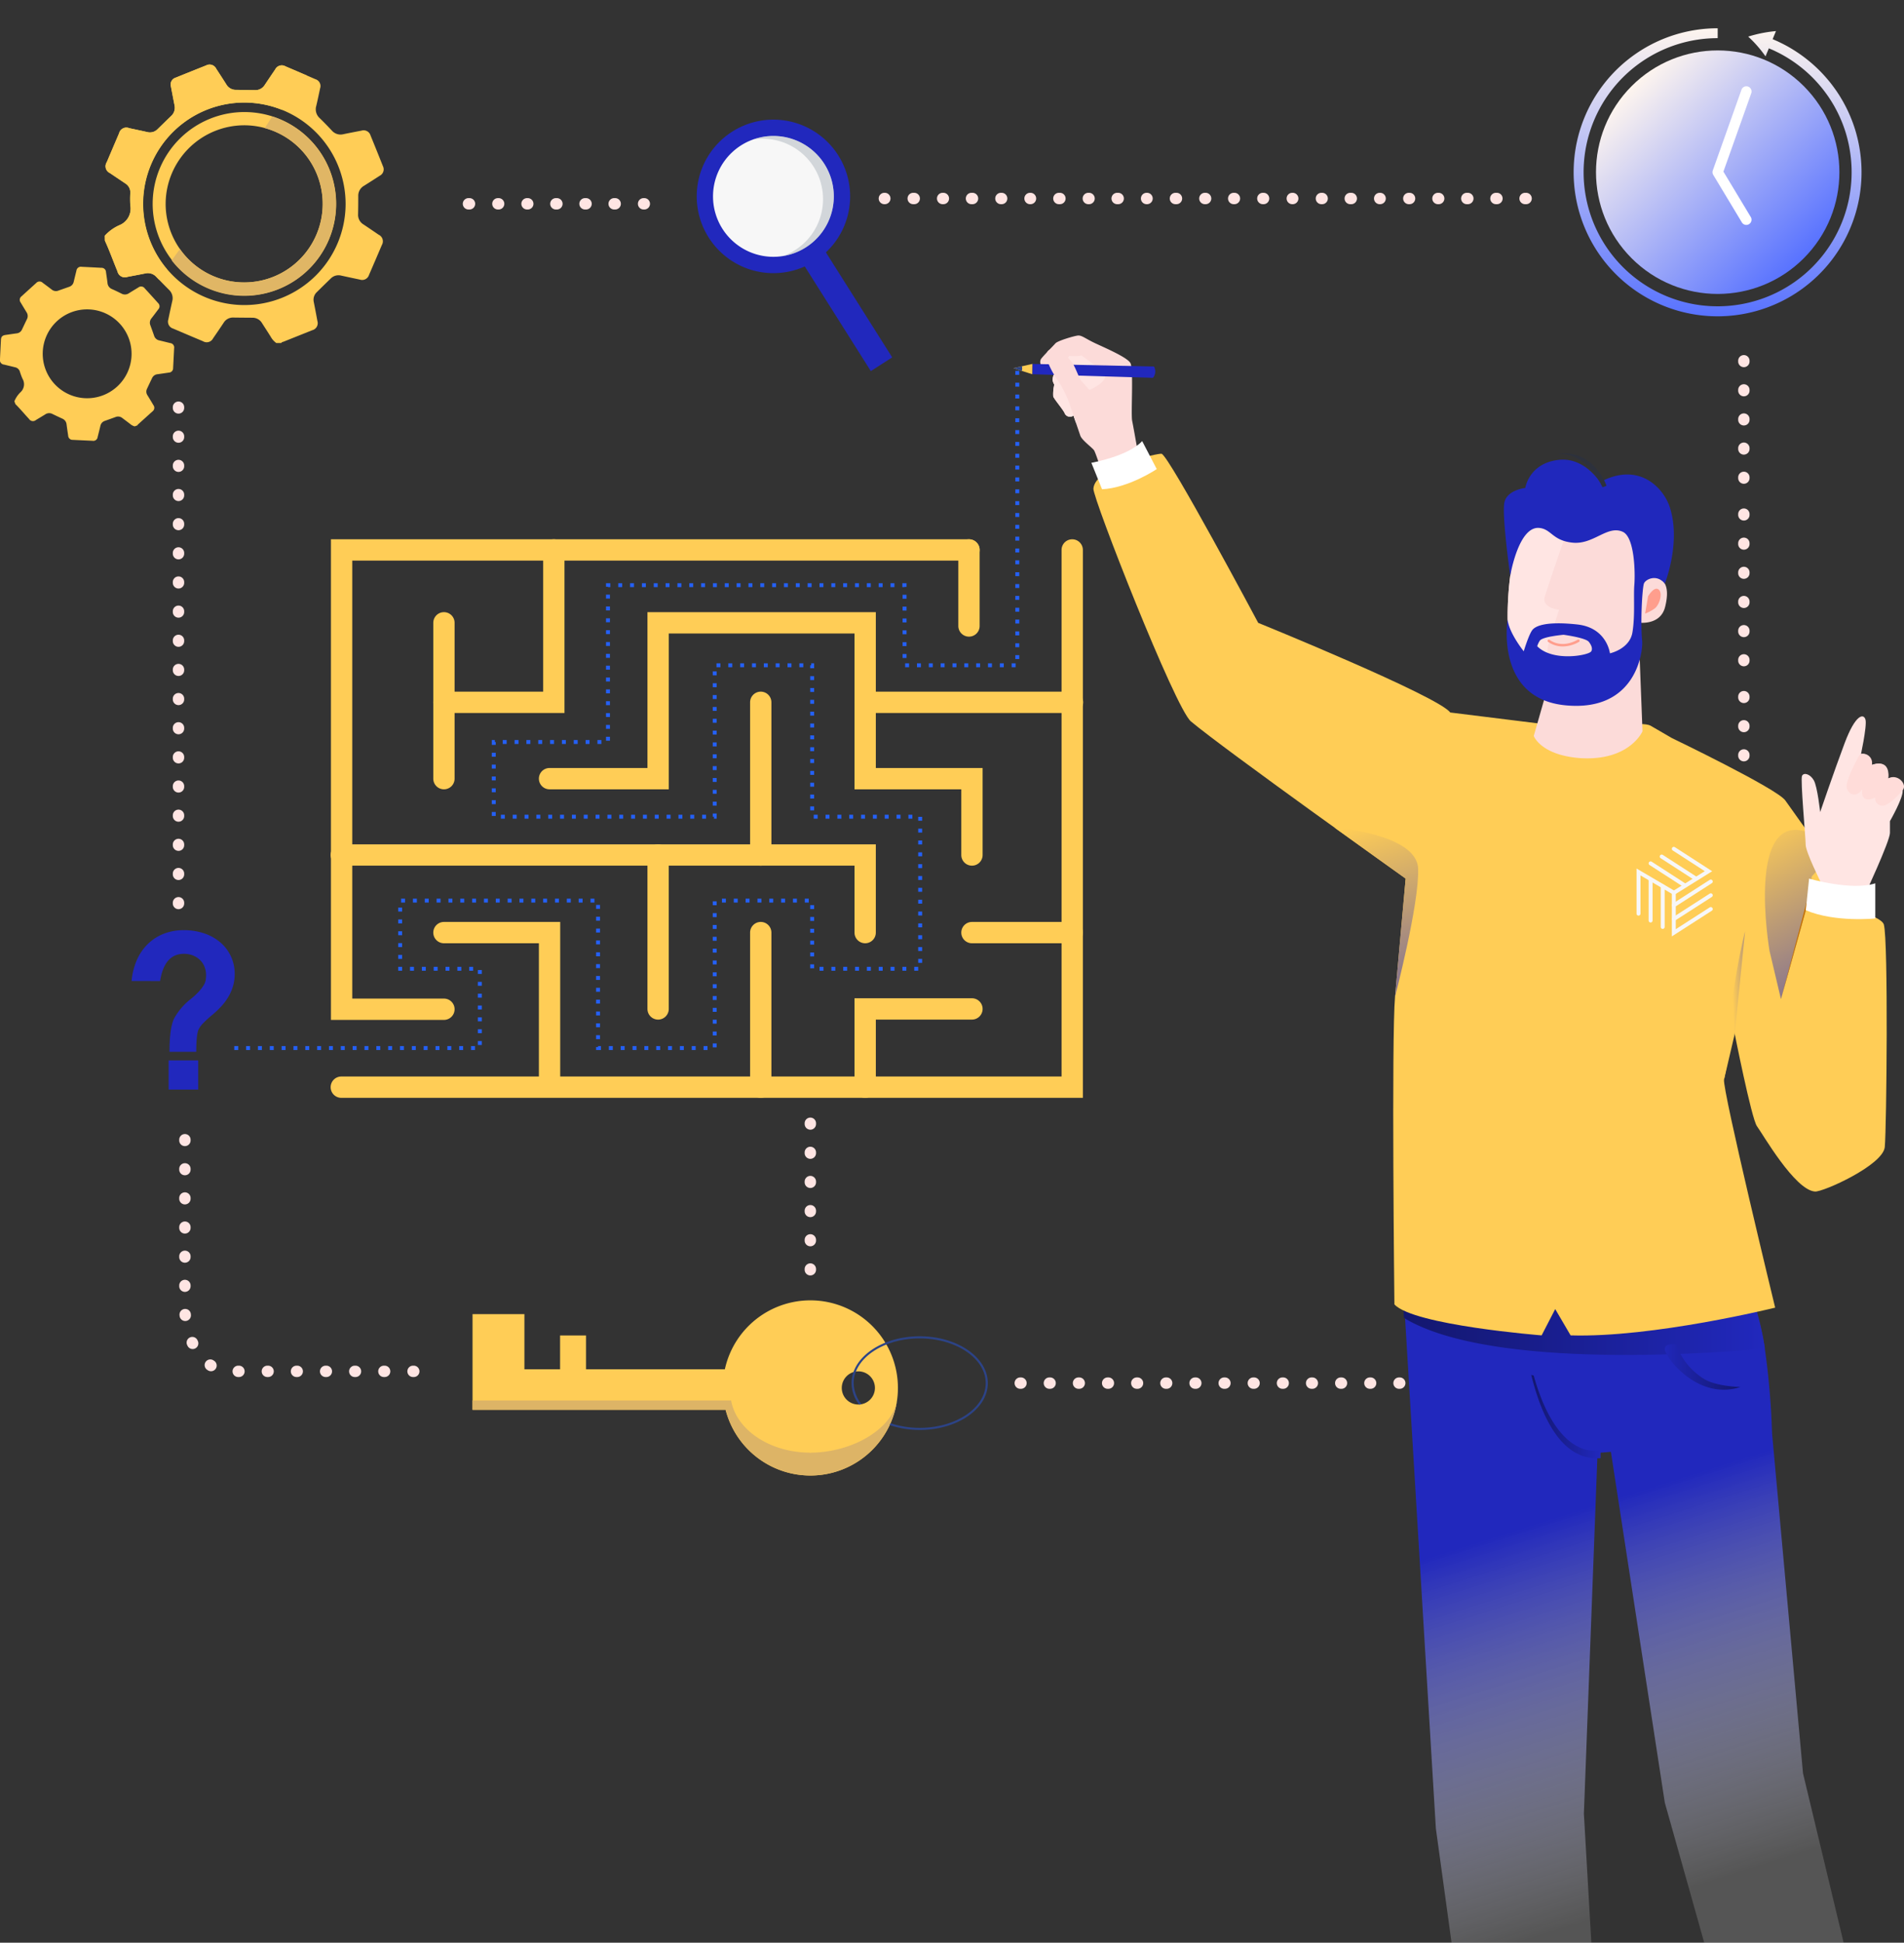 <svg xmlns="http://www.w3.org/2000/svg" xmlns:xlink="http://www.w3.org/1999/xlink" width="482.514" height="492.09" viewBox="0 0 482.514 492.09">
  <rect x="0" y="0" width="482.514" height="492.09" fill="#333333" stroke="none"/>
  <defs>
    <linearGradient id="linear-gradient" x1="0.5" x2="0.5" y2="1" gradientUnits="objectBoundingBox">
      <stop offset="0" stop-color="#fef5ee"/>
      <stop offset="1" stop-color="#5872ff"/>
    </linearGradient>
    <linearGradient id="linear-gradient-3" x1="0.415" y1="0.345" x2="0.54" y2="0.94" gradientUnits="objectBoundingBox">
      <stop offset="0" stop-color="#2128bd"/>
      <stop offset="1" stop-color="#fff" stop-opacity="0.169"/>
    </linearGradient>
    <linearGradient id="linear-gradient-4" y1="0.5" x2="1" y2="0.5" gradientUnits="objectBoundingBox">
      <stop offset="0.001" stop-color="#13176e"/>
      <stop offset="1" stop-color="#2128bd"/>
    </linearGradient>
    <linearGradient id="linear-gradient-5" x1="0.417" y1="0.043" x2="0.828" y2="1.786" gradientUnits="objectBoundingBox">
      <stop offset="0" stop-color="#ffcd56"/>
      <stop offset="1" stop-color="#2128bd"/>
    </linearGradient>
    <linearGradient id="linear-gradient-6" y1="0.5" x2="1" y2="0.5" gradientUnits="objectBoundingBox">
      <stop offset="0" stop-color="#2128bd"/>
      <stop offset="0.999" stop-color="#13176e"/>
    </linearGradient>
    <linearGradient id="linear-gradient-8" x1="0.5" y1="0.796" x2="2.613" y2="0.208" xlink:href="#linear-gradient-5"/>
    <linearGradient id="linear-gradient-9" x1="0.5" y1="-0.054" x2="0.783" y2="1.83" xlink:href="#linear-gradient-5"/>
    <style>
      .v-movement{
          animation-name: vMove;
          animation-duration: 10s;
          animation-iteration-count: infinite;
      }
      .duration-8{
          animation-duration: 8s;
          animation-delay: 3s;
      }
      .duration-12{
          animation-duration: 12s;
          animation-delay: 0s;
      }
      @keyframes vMove {
          0% {transform: translateY(0%);}
          50% {transform: translateY(5%);}
          100% {transform: translateY(0%);}
      }
    </style>
  </defs>
  <g id="Group_1519" data-name="Group 1519" transform="translate(0 0)">
    <g id="illustration" transform="translate(0 0)">
      <g id="Group_1443" data-name="Group 1443" transform="translate(391.685 0)">
        <g id="Group_1439" data-name="Group 1439">
          <circle id="Ellipse_163" data-name="Ellipse 163" cx="30.841" cy="30.841" r="30.841" transform="translate(0 43.615) rotate(-45)" fill="url(#linear-gradient)"/>
        </g>
        <g id="Group_1441" data-name="Group 1441" transform="translate(7.172 7.163)">
          <g id="Group_1440" data-name="Group 1440">
            <path id="Path_2199" data-name="Path 2199" d="M6820.778,71.534a36.48,36.48,0,1,0,36.275,32.874,36.993,36.993,0,0,0-1.431-7.154,36.261,36.261,0,0,0-2.841-6.72c-.278-.542-.606-1.056-.914-1.582s-.657-1.025-.991-1.534c-.7-1-1.422-1.978-2.215-2.9a36,36,0,0,0-5.23-5.082,36.693,36.693,0,0,0-6.134-3.947c-.55-.261-1.087-.551-1.65-.785l-.5-.218-.089-.039-.358-.157.845-2.043a33.976,33.976,0,0,0-7.037,1.395,30.573,30.573,0,0,1,4.389,5.009l.845-2.043.333.146.083.036.462.2c.525.216,1.024.488,1.536.73a34.2,34.2,0,0,1,5.713,3.676,33.53,33.53,0,0,1,4.873,4.735c.739.86,1.411,1.776,2.063,2.7.312.474.63.944.923,1.428s.592.968.851,1.473a33.641,33.641,0,0,1,2.644,6.255,34.414,34.414,0,0,1,1.331,6.66,33.961,33.961,0,1,1-33.778-30.61Z" transform="translate(-6784.335 -71.534)" fill="url(#linear-gradient)"/>
          </g>
        </g>
        <g id="Group_1442" data-name="Group 1442" transform="translate(42.298 21.89)">
          <path id="Path_2200" data-name="Path 2200" d="M6903.341,152.915a1.313,1.313,0,0,1-1.129-.638l-7.253-12.038a1.321,1.321,0,0,1-.113-1.121l7.253-20.408a1.317,1.317,0,1,1,2.481.882l-7.043,19.822,6.932,11.5a1.317,1.317,0,0,1-1.127,2Z" transform="translate(-6894.77 -117.834)" fill="#fff"/>
        </g>
      </g>
      <g id="maze" transform="translate(59.369 92.916)">
        <g id="Group_1444" data-name="Group 1444" transform="translate(24.424 43.686)">
          <path id="Path_2201" data-name="Path 2201" d="M5984.419,619.964h-187.93a2.7,2.7,0,1,1,0-5.4h182.527V481.184a2.7,2.7,0,0,1,5.4,0Z" transform="translate(-5793.788 -478.483)" fill="#ffcd56"/>
        </g>
        <g id="Group_1445" data-name="Group 1445" transform="translate(24.424 120.954)">
          <path id="Path_2202" data-name="Path 2202" d="M5929.247,746.468a2.7,2.7,0,0,1-2.7-2.7V726.812H5796.489a2.7,2.7,0,1,1,0-5.4h135.458v22.358A2.7,2.7,0,0,1,5929.247,746.468Z" transform="translate(-5793.788 -721.409)" fill="#ffcd56"/>
        </g>
        <g id="Group_1446" data-name="Group 1446" transform="translate(104.709 120.954)">
          <path id="Path_2203" data-name="Path 2203" d="M6048.9,765.805a2.7,2.7,0,0,1-2.7-2.7V724.11a2.7,2.7,0,0,1,5.4,0V763.1A2.7,2.7,0,0,1,6048.9,765.805Z" transform="translate(-6046.2 -721.409)" fill="#ffcd56"/>
        </g>
        <g id="Group_1447" data-name="Group 1447" transform="translate(130.719 82.28)">
          <path id="Path_2204" data-name="Path 2204" d="M6130.678,643.9a2.7,2.7,0,0,1-2.7-2.7V602.521a2.7,2.7,0,1,1,5.4,0V641.2A2.7,2.7,0,0,1,6130.678,643.9Z" transform="translate(-6127.976 -599.82)" fill="#ffcd56"/>
        </g>
        <g id="Group_1448" data-name="Group 1448" transform="translate(77.196 62.144)">
          <path id="Path_2205" data-name="Path 2205" d="M6069.448,600.727a2.7,2.7,0,0,1-2.7-2.7V581.389h-27.063V541.917h-47.068v39.473H5962.4a2.7,2.7,0,0,1,0-5.4h24.813V536.514h57.874v39.473h27.063v22.039A2.7,2.7,0,0,1,6069.448,600.727Z" transform="translate(-5959.699 -536.514)" fill="#ffcd56"/>
        </g>
        <g id="Group_1449" data-name="Group 1449" transform="translate(184.243 140.61)">
          <path id="Path_2206" data-name="Path 2206" d="M6324.361,788.61h-25.41a2.7,2.7,0,0,1,0-5.4h25.41a2.7,2.7,0,0,1,0,5.4Z" transform="translate(-6296.25 -783.207)" fill="#ffcd56"/>
        </g>
        <g id="Group_1450" data-name="Group 1450" transform="translate(157.18 159.948)">
          <path id="Path_2207" data-name="Path 2207" d="M6213.87,869.221a2.7,2.7,0,0,1-2.7-2.7V844h29.763a2.7,2.7,0,1,1,0,5.4h-24.36V866.52A2.7,2.7,0,0,1,6213.87,869.221Z" transform="translate(-6211.168 -844.002)" fill="#ffcd56"/>
        </g>
        <g id="Group_1451" data-name="Group 1451" transform="translate(130.719 140.61)">
          <path id="Path_2208" data-name="Path 2208" d="M6130.678,827.763a2.7,2.7,0,0,1-2.7-2.7V785.909a2.7,2.7,0,1,1,5.4,0v39.153A2.7,2.7,0,0,1,6130.678,827.763Z" transform="translate(-6127.976 -783.207)" fill="#ffcd56"/>
        </g>
        <g id="Group_1452" data-name="Group 1452" transform="translate(50.434 140.61)">
          <path id="Path_2209" data-name="Path 2209" d="M5905.024,826.645a2.7,2.7,0,0,1-2.7-2.7V788.61h-24.06a2.7,2.7,0,1,1,0-5.4h29.462v40.736A2.7,2.7,0,0,1,5905.024,826.645Z" transform="translate(-5875.561 -783.207)" fill="#ffcd56"/>
        </g>
        <g id="Group_1453" data-name="Group 1453" transform="translate(24.499 43.686)">
          <path id="Path_2210" data-name="Path 2210" d="M5822.66,600.227h-28.637V478.483h161.694a2.7,2.7,0,1,1,0,5.4H5799.427V594.824h23.233a2.7,2.7,0,0,1,0,5.4Z" transform="translate(-5794.023 -478.483)" fill="#ffcd56"/>
        </g>
        <g id="Group_1454" data-name="Group 1454" transform="translate(50.434 62.144)">
          <path id="Path_2211" data-name="Path 2211" d="M5878.263,581.389a2.7,2.7,0,0,1-2.7-2.7V539.215a2.7,2.7,0,0,1,5.4,0v39.473A2.7,2.7,0,0,1,5878.263,581.389Z" transform="translate(-5875.561 -536.514)" fill="#ffcd56"/>
        </g>
        <g id="Group_1455" data-name="Group 1455" transform="translate(50.434 43.686)">
          <path id="Path_2212" data-name="Path 2212" d="M5908.812,522.48h-30.549a2.7,2.7,0,1,1,0-5.4h25.147V481.184a2.7,2.7,0,1,1,5.4,0Z" transform="translate(-5875.561 -478.483)" fill="#ffcd56"/>
        </g>
        <g id="Group_1456" data-name="Group 1456" transform="translate(157.18 82.28)">
          <path id="Path_2213" data-name="Path 2213" d="M6266.415,605.223H6213.87a2.7,2.7,0,1,1,0-5.4h52.545a2.7,2.7,0,1,1,0,5.4Z" transform="translate(-6211.168 -599.82)" fill="#ffcd56"/>
        </g>
        <g id="Group_1457" data-name="Group 1457" transform="translate(183.491 43.686)">
          <path id="Path_2214" data-name="Path 2214" d="M6296.589,503.143a2.7,2.7,0,0,1-2.7-2.7V481.184a2.7,2.7,0,1,1,5.4,0v19.257A2.7,2.7,0,0,1,6296.589,503.143Z" transform="translate(-6293.888 -478.483)" fill="#ffcd56"/>
        </g>
        <path id="Path_3205" data-name="Path 3205" d="M-13.94,171.25H48.29V151.171H28.1V133.905H78.248V171.25h29.566V133.905h24.694v17.266h27.374V112.653H132.508V74.292H107.814v38.361H51.821V93.729H80.764V54h75.162V74.292H184.5v-75.6" transform="translate(13.94 1.307)" fill="none" stroke="#2460f5" stroke-width="1" stroke-dasharray="1 2"/>
      </g>
      <g id="dots" transform="translate(440.492 128.793)">
        <path id="Path_2264" data-name="Path 2264" d="M6916.674,659.857a1.441,1.441,0,0,1-1.44-1.441v-.18a1.44,1.44,0,1,1,2.88,0v.18A1.44,1.44,0,0,1,6916.674,659.857Zm0-7.384a1.441,1.441,0,0,1-1.44-1.441v-.18a1.44,1.44,0,1,1,2.88,0v.18A1.44,1.44,0,0,1,6916.674,652.473Zm0-7.384a1.441,1.441,0,0,1-1.44-1.441v-.18a1.44,1.44,0,1,1,2.88,0v.18A1.44,1.44,0,0,1,6916.674,645.089Zm0-7.384a1.441,1.441,0,0,1-1.44-1.44v-.18a1.44,1.44,0,1,1,2.88,0v.18A1.44,1.44,0,0,1,6916.674,637.705Zm0-7.384a1.441,1.441,0,0,1-1.44-1.441v-.18a1.44,1.44,0,1,1,2.88,0v.18A1.44,1.44,0,0,1,6916.674,630.321Zm0-7.384a1.441,1.441,0,0,1-1.44-1.441v-.18a1.44,1.44,0,1,1,2.88,0v.18A1.44,1.44,0,0,1,6916.674,622.938Z" transform="translate(-6915.233 -619.876)" fill="#ffe5e3"/>
      </g>
      <g id="dots-2" data-name="dots" transform="translate(440.492 175.026)">
        <path id="Path_2264-2" data-name="Path 2264" d="M6916.674,659.857a1.441,1.441,0,0,1-1.44-1.441v-.18a1.44,1.44,0,1,1,2.88,0v.18A1.44,1.44,0,0,1,6916.674,659.857Zm0-7.384a1.441,1.441,0,0,1-1.44-1.441v-.18a1.44,1.44,0,1,1,2.88,0v.18A1.44,1.44,0,0,1,6916.674,652.473Zm0-7.384a1.441,1.441,0,0,1-1.44-1.441v-.18a1.44,1.44,0,1,1,2.88,0v.18A1.44,1.44,0,0,1,6916.674,645.089Zm0-7.384a1.441,1.441,0,0,1-1.44-1.44v-.18a1.44,1.44,0,1,1,2.88,0v.18A1.44,1.44,0,0,1,6916.674,637.705Zm0-7.384a1.441,1.441,0,0,1-1.44-1.441v-.18a1.44,1.44,0,1,1,2.88,0v.18A1.44,1.44,0,0,1,6916.674,630.321Zm0-7.384a1.441,1.441,0,0,1-1.44-1.441v-.18a1.44,1.44,0,1,1,2.88,0v.18A1.44,1.44,0,0,1,6916.674,622.938Z" transform="translate(-6915.233 -619.876)" fill="#ffe5e3"/>
      </g>
      <g id="dots-3" data-name="dots" transform="translate(257.116 348.906)">
        <path id="Path_2265" data-name="Path 2265" d="M6495.389,1148.836h-.18a1.441,1.441,0,0,1,0-2.882h.18a1.441,1.441,0,0,1,0,2.882Zm-7.384,0h-.18a1.441,1.441,0,1,1,0-2.882h.18a1.441,1.441,0,1,1,0,2.882Zm-7.384,0h-.179a1.441,1.441,0,1,1,0-2.882h.179a1.441,1.441,0,1,1,0,2.882Zm-7.384,0h-.179a1.441,1.441,0,1,1,0-2.882h.179a1.441,1.441,0,1,1,0,2.882Zm-7.382,0h-.181a1.441,1.441,0,0,1,0-2.882h.181a1.441,1.441,0,1,1,0,2.882Zm-7.384,0h-.181a1.441,1.441,0,0,1,0-2.882h.181a1.441,1.441,0,1,1,0,2.882Zm-7.384,0h-.179a1.441,1.441,0,1,1,0-2.882h.179a1.441,1.441,0,1,1,0,2.882Zm-7.384,0h-.181a1.441,1.441,0,0,1,0-2.882h.181a1.441,1.441,0,1,1,0,2.882Zm-7.384,0h-.179a1.441,1.441,0,1,1,0-2.882h.179a1.441,1.441,0,1,1,0,2.882Zm-7.384,0h-.179a1.441,1.441,0,1,1,0-2.882h.179a1.441,1.441,0,1,1,0,2.882Zm-7.384,0h-.18a1.441,1.441,0,0,1,0-2.882h.18a1.441,1.441,0,0,1,0,2.882Zm-7.384,0h-.18a1.441,1.441,0,1,1,0-2.882h.18a1.441,1.441,0,0,1,0,2.882Zm-7.384,0h-.18a1.441,1.441,0,1,1,0-2.882h.18a1.441,1.441,0,0,1,0,2.882Zm-7.384,0h-.181a1.441,1.441,0,0,1,0-2.882h.181a1.441,1.441,0,0,1,0,2.882Zm-7.384,0h-.18a1.441,1.441,0,1,1,0-2.882h.18a1.441,1.441,0,0,1,0,2.882Zm-7.384,0h-.18a1.441,1.441,0,0,1,0-2.882h.18a1.441,1.441,0,1,1,0,2.882Zm-7.384,0h-.18a1.441,1.441,0,1,1,0-2.882h.18a1.441,1.441,0,1,1,0,2.882Zm-7.383,0h-.181a1.441,1.441,0,1,1,0-2.882h.181a1.441,1.441,0,0,1,0,2.882Zm-7.385,0h-.18a1.441,1.441,0,1,1,0-2.882h.18a1.441,1.441,0,1,1,0,2.882Zm-7.384,0h-.18a1.441,1.441,0,0,1,0-2.882h.18a1.441,1.441,0,1,1,0,2.882Zm-7.384,0h-.18a1.441,1.441,0,1,1,0-2.882h.18a1.441,1.441,0,0,1,0,2.882Zm-7.384,0h-.179a1.441,1.441,0,1,1,0-2.882h.179a1.441,1.441,0,1,1,0,2.882Z" transform="translate(-6338.708 -1145.955)" fill="#ffe5e3"/>
      </g>
      <g id="man" transform="translate(256.819 84.986)">
        <path id="Path_2266" data-name="Path 2266" d="M6382.465,337.842c.364,1.762,1.764,9.778,1.764,9.778l-8.332,6.69s-2.59-8.356-3.123-9.067-3.051-2.523-3.449-3.66c-.22-.631-.729-2.135-1.142-3.349-.329-.971-.593-1.756-.593-1.756a1.463,1.463,0,0,1-2.222-.547c-.279-.8-2.672-3.6-2.907-4.273a10.221,10.221,0,0,1,.266-3.021,2.908,2.908,0,0,1-.441-1.262,5.362,5.362,0,0,1,.6-1.957l.08-.168a20.831,20.831,0,0,1-2.988-.987,1.537,1.537,0,0,1-.69-1.977c.133-.426,3.146-3.425,3.718-4.086s4.68-1.872,5.681-1.985,1.871.762,4.412,1.952,8.015,3.527,8.9,4.981S6382.1,336.08,6382.465,337.842Z" transform="translate(-6352.365 -316.206)" fill="#fcdbd9"/>
        <path id="Path_2267" data-name="Path 2267" d="M6376.062,334.9l1.969-2.691a11.234,11.234,0,0,0,3.128-.1l3.425,2.521Z" transform="translate(-6363.883 -327.049)" fill="#ffe5e3"/>
        <path id="Path_2268" data-name="Path 2268" d="M6388.058,349.211c.971-.046,5.282-2.272,4.771-3.962-.671-2.219-8.39-.582-8.39-.582Z" transform="translate(-6369.596 -335.218)" fill="#ffe5e3"/>
        <path id="Path_2269" data-name="Path 2269" d="M6374.855,357.3c-.33-.971-.594-1.756-.594-1.756a1.462,1.462,0,0,1-2.221-.547c-.278-.8-2.672-3.6-2.907-4.273a10.207,10.207,0,0,1,.265-3.021,2.9,2.9,0,0,1-.441-1.262,5.343,5.343,0,0,1,.595-1.957l1.868-.321,5.754,12.016Z" transform="translate(-6359.037 -335.268)" fill="#ffe5e3"/>
        <path id="Path_2270" data-name="Path 2270" d="M6352.807,338.831l30.818.656a2.545,2.545,0,0,1-.25,2.863l-30.6-.911Z" transform="translate(-6348.002 -331.635)" fill="#2128bd"/>
        <path id="Path_2271" data-name="Path 2271" d="M6377.659,339.754a50.016,50.016,0,0,1-4.751-4.951c-.835-1.313-1.52-3.813-2.579-4.954s-3.456-3.939-5.5-2.7,1.544,6.777,2.255,7.734a27.339,27.339,0,0,1,3.084,6.266c.536,1.938,2.917,7.811,2.917,7.811Z" transform="translate(-6355.797 -323.455)" fill="#fcdbd9"/>
        <path id="Path_2272" data-name="Path 2272" d="M6342.591,338.83l-.034,2.609-2.786-.891-1.979-.635,1.993-.45Z" transform="translate(-6337.787 -331.634)" fill="#ffcd56"/>
        <path id="Path_2273" data-name="Path 2273" d="M6339.934,340.711a2.724,2.724,0,0,1-.018,1.175l-2.142-.691Z" transform="translate(-6337.773 -332.917)" fill="#2c4387"/>
        <path id="Path_2274" data-name="Path 2274" d="M6660.425,1235.563h35.425l-1.891-32.671,3.458-91.384,3.389-.277,13.663,88.866,9.99,35.466h35.323l-10.293-42.913-7.84-86.087a194.272,194.272,0,0,0-2-22.61,68.185,68.185,0,0,0-4.874-16.562l-86.687.8,8.359,138.426Z" transform="translate(-6549.388 -828.46)" fill="url(#linear-gradient-3)"/>
        <path id="Path_2275" data-name="Path 2275" d="M6739.827,1080.754s-67.28,6.969-91.465-7.727c0,0-.114-1.664-.271-4.112l43.722-7.8,45.309,8.634A72.347,72.347,0,0,1,6739.827,1080.754Z" transform="translate(-6549.388 -824.181)" fill="url(#linear-gradient-4)"/>
        <path id="Path_2276" data-name="Path 2276" d="M6514.623,478.7l8.239,7.351,9.183-6.437s8.517-1.483,10.62-.408l5.458,3.17s26.674,12.82,28.74,15.807,20.635,28.7,20.635,28.7,3.93,1.35,4.322,2.7c1.161,3.964.7,51.8.238,56.393s-15.608,11.4-17.684,11.256c-5.136-.358-13.319-14.7-14.7-16.539s-5.785-24.12-5.785-24.12-2.105,9.766-2.565,12.293,12.958,57.778,12.958,57.778-30.98,7.66-51.839,7.022l-3.9-6.662-3.445,6.662s-32.485-2.566-37.308-7.85c0,0-.76-67.581.159-77.919s2.692-29.933,2.692-29.933-45.768-32.556-54.422-39.819c-4.012-3.367-24.875-56.52-24.708-58.957.383-5.592,16.625-9.041,17.281-8.837,1.965.61,24.481,42.829,24.481,42.829s45.676,18.575,48.662,22.709Z" transform="translate(-6381.236 -380.399)" fill="#ffcd56"/>
        <path id="Path_2277" data-name="Path 2277" d="M6946.9,730.247l-6.295,22.511-2.895-12.22s-6.324-36.826,10.47-29.744l4.046,6.813-3.8,4.045Z" transform="translate(-6746.093 -584.669)" fill="url(#linear-gradient-5)"/>
        <path id="Path_2278" data-name="Path 2278" d="M6955.609,767.723l.275-1.595.133-1.283-6.7,25.389s3.223-11.421,5.295-18.913" transform="translate(-6754.8 -622.145)" fill="#c67100"/>
        <path id="Path_2279" data-name="Path 2279" d="M6875.922,1130.305c-9.218,3.06-16.8-4.758-18.791-8.489-1.543-2.9,2.486-2.308,2.486-2.308a17.165,17.165,0,0,0,7.234,8.844C6870.128,1130.232,6875.922,1130.305,6875.922,1130.305Z" transform="translate(-6691.698 -863.967)" fill="url(#linear-gradient-6)"/>
        <path id="Path_2280" data-name="Path 2280" d="M6750.975,1144.062a3.367,3.367,0,0,1-.617-.165c2.564,10.466,7.644,21.852,17.571,21.1v-2.068S6757.261,1166.429,6750.975,1144.062Z" transform="translate(-6619.126 -880.631)" fill="url(#linear-gradient-4)"/>
        <path id="Path_2281" data-name="Path 2281" d="M6771.446,476.258c-1.216,4.851-6.8,3.958-6.8,3.958l1.069,27.547s-3.3,7.644-15.947,6.779c-9.881-.795-11.61-5.6-11.61-5.6l3.493-12.214a12.125,12.125,0,0,1-6.708-2.975c-1.329-1.222-2.228-3.652-2.768-6.733-1.786-10.227.387-27.623,3.916-31.859a9.479,9.479,0,0,1,2.441-2.019c6.129-3.669,18.153-3.969,24.887-1.2,7.808,3.216,6.784,17.35,6.784,17.35S6773.016,470.012,6771.446,476.258Z" transform="translate(-6606.29 -407.507)" fill="#fcdbd9"/>
        <path id="Path_2282" data-name="Path 2282" d="M6981.758,664.894s6.429-13.783,6.429-15.85v-2.986s3.446-5.973,3.216-7.81-1.147-3.905-3.675-2.986c0,0,.689-5.054-4.133-3.446,0,0,0-3.905-4.134-2.527l1.148.919s1.837-8.27,1.377-9.877-2.525-1.379-5.281,5.972-6.2,17.458-6.2,17.458-.689-6.432-1.607-8.04-2.526-2.067-2.986-1.149.919,15.62.919,17.458,3.9,9.648,3.9,9.648Z" transform="translate(-6766.055 -523.045)" fill="#ffe5e3"/>
        <path id="Path_2283" data-name="Path 2283" d="M6906.679,816.662l2.618-25.981s-3.761,13.946-5.329,37.548Z" transform="translate(-6723.877 -639.764)" fill="url(#linear-gradient-8)"/>
        <path id="Path_2284" data-name="Path 2284" d="M6969.942,748.7s10.8,3.166,16.776,1.193v8.9s-10.21,1.068-17.613-2.084Z" transform="translate(-6768.297 -611.134)" fill="#fff"/>
        <path id="Path_2285" data-name="Path 2285" d="M6399.884,405.782s9.285-1.631,12.875-5.5l3.695,7.093s-7.09,4.777-13.861,5.111Z" transform="translate(-6380.128 -373.54)" fill="#fff"/>
        <path id="Path_2286" data-name="Path 2286" d="M6744.582,483.5s-2.272,6.835-2.765,9.041a29.861,29.861,0,0,0-.349,6.529,18.985,18.985,0,0,0,.2,2.466l.347.293-9.838-8.277c-1.786-10.227.387-27.623,3.916-31.859a9.476,9.476,0,0,1,2.441-2.019l7.443,5.621s-4.229,12.188-5.044,14.973S6744.582,483.5,6744.582,483.5Z" transform="translate(-6606.29 -414.039)" fill="#ffe5e3"/>
        <path id="Path_2287" data-name="Path 2287" d="M6770.565,427.038c-1.621-4.912-7.9-11.562-17.665-6.267,0,0-3.853-6.324-10.356-5.658-7.659.783-8.571,7.12-8.571,7.12s-4.587.471-5.292,3.647,1.476,18.591,1.476,18.591,2.084-12.678,7.394-12.106c3.079.331,3.282,3.2,8.417,3.727,5.315.541,8.81-4.53,12.718-2.743,3.046,1.393,3.152,10.657,2.917,13.45s.223,7.79-.483,12.025-5.7,5.3-5.7,5.3-.739-6.488-8.267-7.312-10.374.247-11.313,1.306-2.263,5.487-2.263,5.487-3.735-4.615-4.088-8.027c0,0-3.276,20.025,14.72,21.721s19.629-13.852,19.377-16.335c-.459-4.528,0-13.2.449-14.509.354-1.031,3.177-2.542,5.294,0C6769.333,446.45,6773.524,436,6770.565,427.038Zm-19.913,36.619c-.719,1-9.689,2.67-13.662-1.329a5.406,5.406,0,0,1,.632-1.369c.588-1.059,6.05-1.538,6.05-1.538s5.585.74,6.409,1.8S6751.029,463.135,6750.652,463.657Z" transform="translate(-6604.248 -383.62)" fill="#2028bc"/>
        <path id="Path_2288" data-name="Path 2288" d="M6841.829,519.768s1.579-2.7,2.711-1.681c1.1.984.117,3.963-1.088,4.817a10.391,10.391,0,0,1-2.373,1.251Z" transform="translate(-6680.991 -453.718)" fill="#ff9e8d"/>
        <path id="Path_2289" data-name="Path 2289" d="M6783.115,418.247s-3.147-9.483-12.692-8.063c0,0,6.978-1.281,11.682,8.455Z" transform="translate(-6632.81 -380.194)" fill="#2d313c"/>
        <g id="Group_1508" data-name="Group 1508" transform="translate(135.375 77.019)">
          <path id="Path_2290" data-name="Path 2290" d="M6767.263,560.086a6.294,6.294,0,0,1-3.761-1.171.32.32,0,0,1,.41-.492h0c.114.1,2.881,2.31,7.1-.033a.32.32,0,1,1,.31.559A8.3,8.3,0,0,1,6767.263,560.086Z" transform="translate(-6763.387 -558.351)" fill="#ff9e8d"/>
        </g>
        <path id="Path_2291" data-name="Path 2291" d="M7005.979,649.326a1.336,1.336,0,0,0-1.332.7c-.945,1.756-3.233,6.2-3.02,7.695.268,1.877,2.4,2.9,3.97.553,0,0-.753,3.938,3.289,2.128a1.751,1.751,0,0,0,1.338,1.988c1.558.545,4.293-2.319,5.588-3.829s-1.273-4.328-3.674-2.986c0,0,.973-5.118-4.134-3.446A2.281,2.281,0,0,0,7005.979,649.326Z" transform="translate(-6790.465 -543.363)" fill="#ffdcd9"/>
      </g>
      <g id="gear" transform="translate(0 16.366)">
        <path id="Path_2292" data-name="Path 2292" d="M5658.55,171h-1.225a4.776,4.776,0,0,1-1.434-1.609c-.718-1.153-1.466-2.288-2.194-3.434a2.786,2.786,0,0,0-2.478-1.374c-1.585-.009-3.17-.02-4.755-.044a2.766,2.766,0,0,0-2.5,1.328c-.876,1.32-1.771,2.629-2.671,3.933a1.812,1.812,0,0,1-2.557.743q-3.8-1.591-7.58-3.213a1.826,1.826,0,0,1-1.212-2.3q.478-2.329,1-4.648a2.9,2.9,0,0,0-.833-2.871q-1.62-1.621-3.211-3.273a2.894,2.894,0,0,0-2.862-.857c-1.47.3-2.946.569-4.419.848a1.933,1.933,0,0,1-2.576-1.409c-1.075-2.581-2-5.225-3.178-7.764l-.02-1.239a10.906,10.906,0,0,1,3.729-2.685,4.513,4.513,0,0,0,2.735-5.007,27.539,27.539,0,0,1,0-3.225,2.629,2.629,0,0,0-1.22-2.3c-1.313-.888-2.634-1.764-3.945-2.655a1.89,1.89,0,0,1-.806-2.753q1.557-3.673,3.13-7.341a1.889,1.889,0,0,1,2.563-1.287c1.52.328,3.043.64,4.56.986a2.711,2.711,0,0,0,2.646-.746c1.14-1.1,2.264-2.22,3.412-3.312a2.843,2.843,0,0,0,.855-2.783c-.3-1.556-.608-3.111-.893-4.67a1.815,1.815,0,0,1,1.245-2.287q3.814-1.545,7.637-3.066a1.872,1.872,0,0,1,2.606.854c.853,1.3,1.7,2.6,2.534,3.921a2.769,2.769,0,0,0,2.458,1.4c1.586.017,3.172.05,4.757.071a2.793,2.793,0,0,0,2.519-1.3q1.319-1.979,2.659-3.942a1.869,1.869,0,0,1,2.632-.774q3.787,1.608,7.563,3.247a1.8,1.8,0,0,1,1.195,2.3c-.317,1.493-.627,2.989-.981,4.474a3,3,0,0,0,.873,3.09c1.06,1.021,2.08,2.085,3.087,3.157a2.921,2.921,0,0,0,2.923.911c1.522-.316,3.051-.608,4.577-.9a1.828,1.828,0,0,1,2.3,1.224q1.592,3.887,3.143,7.791a1.8,1.8,0,0,1-.808,2.406c-1.33.861-2.663,1.72-4.008,2.558a2.875,2.875,0,0,0-1.441,2.614c0,1.529-.01,3.058-.044,4.586a2.814,2.814,0,0,0,1.352,2.573c1.3.862,2.582,1.74,3.868,2.615a1.841,1.841,0,0,1,.8,2.613q-1.612,3.787-3.249,7.564a1.818,1.818,0,0,1-2.313,1.186c-1.579-.331-3.157-.664-4.733-1.011a2.758,2.758,0,0,0-2.658.741q-1.772,1.709-3.522,3.443a2.655,2.655,0,0,0-.763,2.562c.319,1.58.614,3.165.906,4.75a1.842,1.842,0,0,1-1.29,2.333c-2.389.961-4.785,1.907-7.174,2.869C5659.021,170.718,5658.71,170.724,5658.55,171ZM5649.2,110.08a25.648,25.648,0,1,0,25.672,25.846A25.689,25.689,0,0,0,5649.2,110.08Z" transform="translate(-5587.29 -100.47)" fill="#ffcd56"/>
        <path id="Path_2293" data-name="Path 2293" d="M5565.178,301.658l-.7.258a2.9,2.9,0,0,1-1.155-.615c-.652-.506-1.316-.995-1.975-1.494a1.689,1.689,0,0,0-1.7-.261c-.9.329-1.811.656-2.718.977a1.681,1.681,0,0,0-1.143,1.282c-.222.937-.456,1.87-.692,2.8a1.1,1.1,0,0,1-1.3.962q-2.5-.106-4.995-.234a1.109,1.109,0,0,1-1.175-1.057q-.218-1.427-.408-2.859a1.758,1.758,0,0,0-1.079-1.46q-1.265-.582-2.519-1.188a1.758,1.758,0,0,0-1.811.115c-.775.48-1.558.945-2.339,1.414a1.174,1.174,0,0,1-1.764-.261c-1.156-1.244-2.239-2.555-3.445-3.753q-.136-.351-.272-.7a6.619,6.619,0,0,1,1.559-2.315,2.739,2.739,0,0,0,.5-3.428,17.12,17.12,0,0,1-.678-1.838,1.593,1.593,0,0,0-1.177-1.051c-.935-.229-1.871-.451-2.806-.682a1.148,1.148,0,0,1-1.041-1.4q.114-2.42.238-4.84c.042-.83.348-1.153,1.188-1.273.935-.133,1.869-.276,2.805-.4a1.649,1.649,0,0,0,1.351-.982c.417-.868.822-1.741,1.246-2.605a1.727,1.727,0,0,0-.1-1.765c-.5-.823-1-1.644-1.492-2.472a1.1,1.1,0,0,1,.227-1.564q1.847-1.684,3.7-3.355a1.137,1.137,0,0,1,1.665-.062c.76.562,1.52,1.125,2.269,1.7a1.683,1.683,0,0,0,1.7.278c.906-.324,1.816-.639,2.724-.961a1.7,1.7,0,0,0,1.161-1.269q.335-1.4.686-2.806a1.134,1.134,0,0,1,1.336-.995q2.495.118,4.991.257a1.1,1.1,0,0,1,1.166,1.061c.134.918.272,1.835.383,2.755a1.82,1.82,0,0,0,1.148,1.576c.819.358,1.623.75,2.423,1.148a1.775,1.775,0,0,0,1.857-.1c.8-.5,1.61-.989,2.417-1.478a1.111,1.111,0,0,1,1.57.212q1.726,1.879,3.43,3.776a1.094,1.094,0,0,1,.046,1.541c-.577.771-1.154,1.541-1.745,2.3a1.749,1.749,0,0,0-.271,1.792c.321.871.638,1.744.941,2.622a1.707,1.707,0,0,0,1.311,1.181c.919.218,1.835.448,2.754.675a1.117,1.117,0,0,1,1.005,1.32q-.121,2.5-.256,4.992a1.105,1.105,0,0,1-1.069,1.163c-.969.144-1.938.287-2.908.42a1.675,1.675,0,0,0-1.358.982q-.65,1.347-1.281,2.7a1.615,1.615,0,0,0,.1,1.621c.515.833,1.017,1.674,1.517,2.515a1.118,1.118,0,0,1-.244,1.6c-1.159,1.051-2.324,2.094-3.481,3.144C5565.387,301.4,5565.211,301.467,5565.178,301.658Zm-16.658-28.68a11.257,11.257,0,1,0,14.5,6.733A11.274,11.274,0,0,0,5548.52,272.978Z" transform="translate(-5530.348 -210.282)" fill="#ffcd56"/>
        <path id="Path_2294" data-name="Path 2294" d="M5617.579,141.131a10.905,10.905,0,0,0-3.729,2.685q.01.619.02,1.239c1.178,2.539,2.1,5.183,3.178,7.764a1.933,1.933,0,0,0,2.576,1.409c1.473-.279,2.949-.55,4.419-.848a2.894,2.894,0,0,1,2.862.857c.233.242.468.481.7.722q.979-1.337,1.956-2.675a25.665,25.665,0,0,1,29.235-40.338q3.127-4.355,6.243-8.717c-1.791-.772-3.581-1.546-5.375-2.307a1.869,1.869,0,0,0-2.632.774q-1.337,1.965-2.659,3.942a2.793,2.793,0,0,1-2.519,1.3c-1.585-.021-3.17-.054-4.757-.071a2.769,2.769,0,0,1-2.458-1.4c-.83-1.316-1.682-2.619-2.534-3.921a1.872,1.872,0,0,0-2.606-.854q-3.825,1.519-7.637,3.066a1.815,1.815,0,0,0-1.245,2.287c.285,1.559.592,3.114.893,4.67a2.843,2.843,0,0,1-.855,2.783c-1.148,1.093-2.272,2.21-3.412,3.312a2.712,2.712,0,0,1-2.646.746c-1.516-.346-3.04-.659-4.559-.986a1.889,1.889,0,0,0-2.563,1.287q-1.57,3.668-3.13,7.341a1.89,1.89,0,0,0,.806,2.753c1.312.891,2.632,1.767,3.945,2.655a2.629,2.629,0,0,1,1.22,2.3,27.539,27.539,0,0,0,0,3.225A4.513,4.513,0,0,1,5617.579,141.131Z" transform="translate(-5587.29 -100.47)" fill="#ffcd56"/>
        <path id="Path_2295" data-name="Path 2295" d="M5674.889,184.749a23.25,23.25,0,1,1,23.391-23.179A23.259,23.259,0,0,1,5674.889,184.749Zm-19.822-23.3a19.9,19.9,0,1,0,19.863-19.846A19.956,19.956,0,0,0,5655.067,161.452Z" transform="translate(-5613.09 -126.233)" fill="#ffcd56"/>
        <path id="Path_2296" data-name="Path 2296" d="M5692.625,141.736q-.927,1.487-1.9,2.948a19.9,19.9,0,1,1-21.5,30.633l-2.084,2.892a23.28,23.28,0,1,0,25.481-36.472Z" transform="translate(-5623.633 -128.61)" fill="#e0b665"/>
      </g>
      <g id="question_mark" transform="translate(33.35 235.612)">
        <path id="Path_2297" data-name="Path 2297" d="M5635.2,802.644a16.806,16.806,0,0,1,1.339-5.342,12.856,12.856,0,0,1,2.8-4.062,12.1,12.1,0,0,1,4.032-2.573,13.6,13.6,0,0,1,5.01-.9,15.928,15.928,0,0,1,5.266.828,12.345,12.345,0,0,1,4.078,2.3,10.377,10.377,0,0,1,3.6,7.975,10.775,10.775,0,0,1-.42,3.055,12.041,12.041,0,0,1-1.174,2.708,14.253,14.253,0,0,1-1.8,2.422,24.2,24.2,0,0,1-2.318,2.2,26.772,26.772,0,0,0-2.271,2.076,6.142,6.142,0,0,0-1.158,1.565q-.6,1.294-.6,5.687H5644.8q0-6.018,1.174-8.456a16.089,16.089,0,0,1,4.273-4.965,18.306,18.306,0,0,0,2.106-1.971,10.051,10.051,0,0,0,1.144-1.535,3.7,3.7,0,0,0,.482-1.264,7.959,7.959,0,0,0,.09-1.218,5.684,5.684,0,0,0-.405-2.167,4.934,4.934,0,0,0-1.159-1.715,5.416,5.416,0,0,0-1.775-1.129,6.154,6.154,0,0,0-2.287-.406q-4.937,0-6.019,6.891Zm16.882,27.505h-7.494v-7.4h7.494Z" transform="translate(-5635.199 -789.764)" fill="#2128bd"/>
      </g>
      <g id="Group_1509" data-name="Group 1509" transform="translate(203.917 283.09)">
        <path id="Path_2298" data-name="Path 2298" d="M6172.892,979.014a1.441,1.441,0,0,1-1.441-1.441v-.18a1.441,1.441,0,0,1,2.883,0v.18A1.441,1.441,0,0,1,6172.892,979.014Zm0-7.384a1.441,1.441,0,0,1-1.441-1.44v-.18a1.441,1.441,0,0,1,2.883,0v.18A1.441,1.441,0,0,1,6172.892,971.631Zm0-7.384a1.441,1.441,0,0,1-1.441-1.441v-.18a1.441,1.441,0,0,1,2.883,0v.18A1.441,1.441,0,0,1,6172.892,964.247Zm0-7.384a1.441,1.441,0,0,1-1.441-1.441v-.18a1.441,1.441,0,0,1,2.883,0v.18A1.441,1.441,0,0,1,6172.892,956.863Zm0-7.384a1.441,1.441,0,0,1-1.441-1.441v-.18a1.441,1.441,0,0,1,2.883,0v.18A1.441,1.441,0,0,1,6172.892,949.479Zm0-7.384a1.441,1.441,0,0,1-1.441-1.441v-.18a1.441,1.441,0,0,1,2.883,0v.18A1.441,1.441,0,0,1,6172.892,942.1Z" transform="translate(-6171.451 -939.034)" fill="#ffe5e3"/>
      </g>
      <g id="dots-4" data-name="dots" transform="translate(222.643 48.84)">
        <path id="Path_2299" data-name="Path 2299" d="M6394.39,205.446h-.179a1.441,1.441,0,1,1,0-2.881h.179a1.441,1.441,0,1,1,0,2.881Zm-7.384,0h-.179a1.441,1.441,0,1,1,0-2.881h.179a1.441,1.441,0,1,1,0,2.881Zm-7.384,0h-.179a1.441,1.441,0,1,1,0-2.881h.179a1.441,1.441,0,1,1,0,2.881Zm-7.384,0h-.179a1.441,1.441,0,0,1,0-2.881h.179a1.441,1.441,0,1,1,0,2.881Zm-7.383,0h-.18a1.441,1.441,0,0,1,0-2.881h.18a1.441,1.441,0,1,1,0,2.881Zm-7.383,0h-.181a1.441,1.441,0,0,1,0-2.881h.181a1.441,1.441,0,0,1,0,2.881Zm-7.385,0h-.179a1.441,1.441,0,1,1,0-2.881h.179a1.441,1.441,0,1,1,0,2.881Zm-7.383,0h-.18a1.441,1.441,0,0,1,0-2.881h.18a1.441,1.441,0,1,1,0,2.881Zm-7.383,0h-.181a1.441,1.441,0,0,1,0-2.881h.181a1.441,1.441,0,0,1,0,2.881Zm-7.385,0h-.179a1.441,1.441,0,1,1,0-2.881h.179a1.441,1.441,0,0,1,0,2.881Zm-7.383,0h-.18a1.441,1.441,0,1,1,0-2.881h.18a1.441,1.441,0,0,1,0,2.881Zm-7.384,0h-.181a1.441,1.441,0,0,1,0-2.881h.181a1.441,1.441,0,1,1,0,2.881Zm-7.384,0h-.18a1.441,1.441,0,1,1,0-2.881h.18a1.441,1.441,0,1,1,0,2.881Zm-7.384,0h-.18a1.441,1.441,0,0,1,0-2.881h.18a1.441,1.441,0,0,1,0,2.881Zm-7.384,0h-.18a1.441,1.441,0,1,1,0-2.881h.18a1.441,1.441,0,1,1,0,2.881Zm-7.384,0h-.179a1.441,1.441,0,0,1,0-2.881h.179a1.441,1.441,0,1,1,0,2.881Zm-7.383,0h-.18a1.441,1.441,0,1,1,0-2.881h.18a1.441,1.441,0,1,1,0,2.881Zm-7.383,0h-.182a1.441,1.441,0,0,1,0-2.881h.182a1.441,1.441,0,0,1,0,2.881Zm-7.385,0h-.18a1.441,1.441,0,0,1,0-2.881h.18a1.441,1.441,0,1,1,0,2.881Zm-7.383,0h-.18a1.441,1.441,0,1,1,0-2.881h.18a1.441,1.441,0,1,1,0,2.881Zm-7.384,0h-.181a1.441,1.441,0,0,1,0-2.881h.181a1.441,1.441,0,1,1,0,2.881Zm-7.385,0h-.178a1.441,1.441,0,1,1,0-2.881h.178a1.441,1.441,0,1,1,0,2.881Zm-7.382,0h-.181a1.441,1.441,0,0,1,0-2.881h.181a1.441,1.441,0,0,1,0,2.881Z" transform="translate(-6230.326 -202.565)" fill="#ffe5e3"/>
      </g>
      <g id="dots-5" data-name="dots" transform="translate(440.492 89.944)">
        <path id="Path_2300" data-name="Path 2300" d="M6916.674,364.389a1.441,1.441,0,0,1-1.44-1.441v-.18a1.44,1.44,0,1,1,2.88,0v.18A1.44,1.44,0,0,1,6916.674,364.389Zm0-7.384a1.441,1.441,0,0,1-1.44-1.441v-.18a1.44,1.44,0,1,1,2.88,0v.18A1.44,1.44,0,0,1,6916.674,357Zm0-7.384a1.441,1.441,0,0,1-1.44-1.441V348a1.44,1.44,0,1,1,2.88,0v.18A1.44,1.44,0,0,1,6916.674,349.621Zm0-7.384a1.441,1.441,0,0,1-1.44-1.441v-.18a1.44,1.44,0,1,1,2.88,0v.18A1.44,1.44,0,0,1,6916.674,342.237Zm0-7.384a1.441,1.441,0,0,1-1.44-1.441v-.18a1.44,1.44,0,1,1,2.88,0v.18A1.44,1.44,0,0,1,6916.674,334.854Z" transform="translate(-6915.233 -331.792)" fill="#ffe5e3"/>
      </g>
      <g class="sfs-image1-magnifier v-movement duration-8">
        <g id="magnifier" transform="translate(174.368 28.116)">
          <g id="Group_1510" data-name="Group 1510" transform="translate(2.189 2.189)">
            <path id="Path_2301" data-name="Path 2301" d="M6086.845,156.464a19.442,19.442,0,1,1,10.761,25.3A19.464,19.464,0,0,1,6086.845,156.464Zm5.344,2.155a13.68,13.68,0,1,0,17.8-7.571A13.7,13.7,0,0,0,6092.188,158.619Z" transform="translate(-6085.434 -144.291)" fill="#2128bd"/>
          </g>
          <path id="Path_3204" data-name="Path 3204" d="M15.306,0A15.306,15.306,0,1,1,0,15.306,15.306,15.306,0,0,1,15.306,0Z" transform="translate(0 20.833) rotate(-42.887)" fill="#f7f7f7"/>
          <path id="Path_2302" data-name="Path 2302" d="M6147.067,179.022a15.269,15.269,0,0,1-9.091,8.7,15.3,15.3,0,1,0-7.481-29.537,15.3,15.3,0,0,1,16.572,20.839Z" transform="translate(-6113.973 -150.97)" fill="#a8b1ba" opacity="0.47"/>
          <g id="Group_1511" data-name="Group 1511" transform="translate(28.623 34.38)">
            <path id="Path_2303" data-name="Path 2303" d="M6173.949,245.5l17.7,28.024L6186.235,277l-17.7-28.024Z" transform="translate(-6168.54 -245.497)" fill="#2128bd"/>
          </g>
        </g>
      </g>
       <g class="sfs-image1-key v-movement duration-12">
        <g id="key" transform="translate(119.751 329.382)">
          <path id="Path_2304" data-name="Path 2304" d="M5978.744,1109.518H5935.6v-8.566h-6.573v8.566h-9.039V1095.55h-13.145v24.238H5981.2Z" transform="translate(-5906.842 -1092.058)" fill="#ffcd56"/>
          <path id="Path_2305" data-name="Path 2305" d="M6106.277,1106.756a22.184,22.184,0,1,0,22.184-22.184A22.184,22.184,0,0,0,6106.277,1106.756Zm30.138,0a4.2,4.2,0,1,1,4.2,4.2A4.2,4.2,0,0,1,6136.415,1106.756Z" transform="translate(-6042.842 -1084.572)" fill="#ffcd56"/>
          <path id="Path_2306" data-name="Path 2306" d="M6014.417,1164.295a22.187,22.187,0,0,1-43.44,2.373h-64.133v-2.373h65.53c1.318,7.43,9.738,13.167,19.951,13.217a.168.168,0,0,0,.272,0c10.212-.05,20.5-5.787,21.82-13.217Z" transform="translate(-5906.843 -1138.937)" fill="#ddb466"/>
          <g id="Group_1512" data-name="Group 1512" transform="translate(96.052 9.101)">
            <path id="Path_2307" data-name="Path 2307" d="M6226.089,1113.184c-9.52,0-17.266,5.322-17.266,11.865a9.021,9.021,0,0,0,1.907,5.415,3.5,3.5,0,0,0,.622-.074,8.759,8.759,0,0,1-1.994-5.342c0-6.247,7.505-11.329,16.73-11.329s16.731,5.083,16.731,11.329-7.505,11.329-16.731,11.329a23.644,23.644,0,0,1-7.393-1.17c-.088.2-.136.316-.217.475a24.293,24.293,0,0,0,7.609,1.229c9.521,0,17.267-5.322,17.267-11.865S6235.611,1113.184,6226.089,1113.184Z" transform="translate(-6208.824 -1113.184)" fill="#2c4387"/>
          </g>
        </g>
      </g>
      <g id="dots-6" data-name="dots" transform="translate(45.418 287.252)">
        <path id="Path_2314" data-name="Path 2314" d="M5732.581,1013.672h-.18a1.441,1.441,0,1,1,0-2.882h.18a1.441,1.441,0,0,1,0,2.882Zm-7.384,0h-.18a1.441,1.441,0,1,1,0-2.882h.18a1.441,1.441,0,0,1,0,2.882Zm-7.384,0h-.179a1.441,1.441,0,1,1,0-2.882h.179a1.441,1.441,0,1,1,0,2.882Zm-7.383,0h-.18a1.441,1.441,0,1,1,0-2.882h.18a1.441,1.441,0,0,1,0,2.882Zm-7.383,0h-.179a1.441,1.441,0,1,1,0-2.882h.179a1.441,1.441,0,1,1,0,2.882Zm-7.384,0h-.18a1.441,1.441,0,0,1,0-2.882h.18a1.441,1.441,0,1,1,0,2.882Zm-7.384,0h-.18a1.441,1.441,0,0,1,0-2.882h.18a1.441,1.441,0,1,1,0,2.882Zm-7.085-1.471a1.433,1.433,0,0,1-.789-.236l-.172-.115a1.441,1.441,0,1,1,1.626-2.379l.126.085a1.44,1.44,0,0,1-.792,2.646Zm-4.645-5.62a1.441,1.441,0,0,1-1.3-.823l-.083-.175a1.441,1.441,0,1,1,2.614-1.212l.071.151a1.441,1.441,0,0,1-1.3,2.059Zm-1.879-7.1a1.44,1.44,0,0,1-1.434-1.316l-.018-.19a1.441,1.441,0,0,1,2.874-.23l.015.17a1.441,1.441,0,0,1-1.311,1.56C5674.751,999.477,5674.71,999.479,5674.668,999.479Zm-.086-7.382a1.44,1.44,0,0,1-1.44-1.44v-.18a1.44,1.44,0,1,1,2.881,0v.18A1.441,1.441,0,0,1,5674.582,992.1Zm0-7.384a1.44,1.44,0,0,1-1.44-1.441v-.18a1.44,1.44,0,1,1,2.881,0v.18A1.441,1.441,0,0,1,5674.582,984.714Zm0-7.384a1.44,1.44,0,0,1-1.44-1.441v-.18a1.44,1.44,0,1,1,2.881,0v.18A1.441,1.441,0,0,1,5674.582,977.33Zm0-7.384a1.44,1.44,0,0,1-1.44-1.441v-.18a1.44,1.44,0,1,1,2.881,0v.18A1.441,1.441,0,0,1,5674.582,969.946Zm0-7.384a1.44,1.44,0,0,1-1.44-1.441v-.18a1.44,1.44,0,1,1,2.881,0v.18A1.441,1.441,0,0,1,5674.582,962.562Zm0-7.384a1.44,1.44,0,0,1-1.44-1.441v-.18a1.44,1.44,0,1,1,2.881,0v.18A1.441,1.441,0,0,1,5674.582,955.178Z" transform="translate(-5673.142 -952.117)" fill="#ffe5e3"/>
      </g>
      <g id="dots-7" data-name="dots" transform="translate(117.32 50.184)">
        <path id="Path_2315" data-name="Path 2315" d="M5945.12,209.671h-.18a1.441,1.441,0,0,1,0-2.881h.18a1.441,1.441,0,1,1,0,2.881Zm-7.384,0h-.179a1.441,1.441,0,1,1,0-2.881h.179a1.441,1.441,0,1,1,0,2.881Zm-7.383,0h-.18a1.441,1.441,0,1,1,0-2.881h.18a1.441,1.441,0,1,1,0,2.881Zm-7.384,0h-.179a1.441,1.441,0,1,1,0-2.881h.179a1.441,1.441,0,1,1,0,2.881Zm-7.383,0h-.181a1.441,1.441,0,0,1,0-2.881h.181a1.441,1.441,0,1,1,0,2.881Zm-7.384,0h-.18a1.441,1.441,0,0,1,0-2.881h.18a1.441,1.441,0,1,1,0,2.881Zm-7.384,0h-.179a1.441,1.441,0,1,1,0-2.881h.179a1.441,1.441,0,1,1,0,2.881Z" transform="translate(-5899.196 -206.79)" fill="#ffe5e3"/>
      </g>
      <g id="dots-8" data-name="dots" transform="translate(43.796 101.708)">
        <path id="Path_2316" data-name="Path 2316" d="M5669.482,497.364a1.441,1.441,0,0,1-1.441-1.441v-.18a1.441,1.441,0,0,1,2.882,0v.18A1.441,1.441,0,0,1,5669.482,497.364Zm0-7.384a1.441,1.441,0,0,1-1.441-1.441v-.18a1.441,1.441,0,0,1,2.882,0v.18A1.441,1.441,0,0,1,5669.482,489.98Zm0-7.384a1.441,1.441,0,0,1-1.441-1.441v-.18a1.441,1.441,0,0,1,2.882,0v.18A1.441,1.441,0,0,1,5669.482,482.6Zm0-7.384a1.441,1.441,0,0,1-1.441-1.441v-.18a1.441,1.441,0,0,1,2.882,0v.18A1.441,1.441,0,0,1,5669.482,475.213Zm0-7.384a1.441,1.441,0,0,1-1.441-1.441v-.18a1.441,1.441,0,0,1,2.882,0v.18A1.441,1.441,0,0,1,5669.482,467.829Zm0-7.384a1.441,1.441,0,0,1-1.441-1.441v-.18a1.441,1.441,0,0,1,2.882,0V459A1.441,1.441,0,0,1,5669.482,460.445Zm0-7.384a1.441,1.441,0,0,1-1.441-1.441v-.18a1.441,1.441,0,0,1,2.882,0v.18A1.441,1.441,0,0,1,5669.482,453.061Zm0-7.384a1.441,1.441,0,0,1-1.441-1.441v-.18a1.441,1.441,0,1,1,2.882,0v.18A1.441,1.441,0,0,1,5669.482,445.678Zm0-7.384a1.441,1.441,0,0,1-1.441-1.44v-.18a1.441,1.441,0,0,1,2.882,0v.18A1.441,1.441,0,0,1,5669.482,438.294Zm0-7.383a1.441,1.441,0,0,1-1.441-1.441v-.18a1.441,1.441,0,0,1,2.882,0v.18A1.441,1.441,0,0,1,5669.482,430.91Zm0-7.384a1.441,1.441,0,0,1-1.441-1.44v-.18a1.441,1.441,0,0,1,2.882,0v.18A1.441,1.441,0,0,1,5669.482,423.526Zm0-7.384a1.441,1.441,0,0,1-1.441-1.441v-.18a1.441,1.441,0,0,1,2.882,0v.18A1.441,1.441,0,0,1,5669.482,416.142Zm0-7.384a1.441,1.441,0,0,1-1.441-1.441v-.18a1.441,1.441,0,0,1,2.882,0v.18A1.441,1.441,0,0,1,5669.482,408.759Zm0-7.384a1.441,1.441,0,0,1-1.441-1.441v-.18a1.441,1.441,0,0,1,2.882,0v.18A1.441,1.441,0,0,1,5669.482,401.375Zm0-7.384a1.441,1.441,0,0,1-1.441-1.441v-.18a1.441,1.441,0,0,1,2.882,0v.18A1.441,1.441,0,0,1,5669.482,393.991Zm0-7.384a1.441,1.441,0,0,1-1.441-1.441v-.18a1.441,1.441,0,0,1,2.882,0v.18A1.441,1.441,0,0,1,5669.482,386.607Zm0-7.384a1.441,1.441,0,0,1-1.441-1.441v-.18a1.441,1.441,0,0,1,2.882,0v.18A1.441,1.441,0,0,1,5669.482,379.224Zm0-7.384a1.441,1.441,0,0,1-1.441-1.441v-.18a1.441,1.441,0,0,1,2.882,0v.18A1.441,1.441,0,0,1,5669.482,371.839Z" transform="translate(-5668.041 -368.778)" fill="#ffe5e3"/>
      </g>
      <g id="Group_2188" data-name="Group 2188" transform="translate(415.236 215.006)">
        <line id="Line_136" data-name="Line 136" y1="10.3" transform="translate(3.063 7.868)" fill="none" stroke="#f7f7f8" stroke-linecap="round" stroke-miterlimit="10" stroke-width="1"/>
        <line id="Line_137" data-name="Line 137" y1="10.3" transform="translate(6.128 9.487)" fill="none" stroke="#f7f7f8" stroke-linecap="round" stroke-miterlimit="10" stroke-width="1"/>
        <path id="Path_3280" data-name="Path 3280" d="M1825.557,322.219l-9.373,6.018V318.07l-8.942-5.238V323.39" transform="translate(-1807.242 -306.964)" fill="none" stroke="#f7f7f8" stroke-linecap="round" stroke-miterlimit="10" stroke-width="1"/>
        <line id="Line_138" data-name="Line 138" x1="9.373" y2="6.018" transform="translate(8.942 11.769)" fill="none" stroke="#f7f7f8" stroke-linecap="round" stroke-miterlimit="10" stroke-width="1"/>
        <line id="Line_139" data-name="Line 139" x1="9.373" y2="6.018" transform="translate(8.942 8.282)" fill="none" stroke="#f7f7f8" stroke-linecap="round" stroke-miterlimit="10" stroke-width="1"/>
        <line id="Line_140" data-name="Line 140" x2="8.476" y2="5.472" transform="translate(3.063 3.682)" fill="none" stroke="#f7f7f8" stroke-linecap="round" stroke-miterlimit="10" stroke-width="1"/>
        <line id="Line_141" data-name="Line 141" x2="8.366" y2="5.401" transform="translate(5.875 1.957)" fill="none" stroke="#f7f7f8" stroke-linecap="round" stroke-miterlimit="10" stroke-width="1"/>
        <path id="Path_3281" data-name="Path 3281" d="M1823.912,301.894l8.789,5.674-8.789,5.476" transform="translate(-1814.97 -301.894)" fill="none" stroke="#f7f7f8" stroke-linecap="round" stroke-miterlimit="10" stroke-width="1"/>
      </g>
    </g>
    <path id="Path_2317" data-name="Path 2317" d="M6593.726,708.2s20.817,1.525,21.149,10.355-5.849,32.458-5.849,32.458l1.083-12.1,1.609-17.831Z" transform="translate(-6255.496 -498.534)" fill="url(#linear-gradient-9)"/>
    <path id="Path_2318" data-name="Path 2318" d="M6912.49,872.364" transform="translate(-6472.87 -610.479)" fill="#fff"/>
  </g>
</svg>
